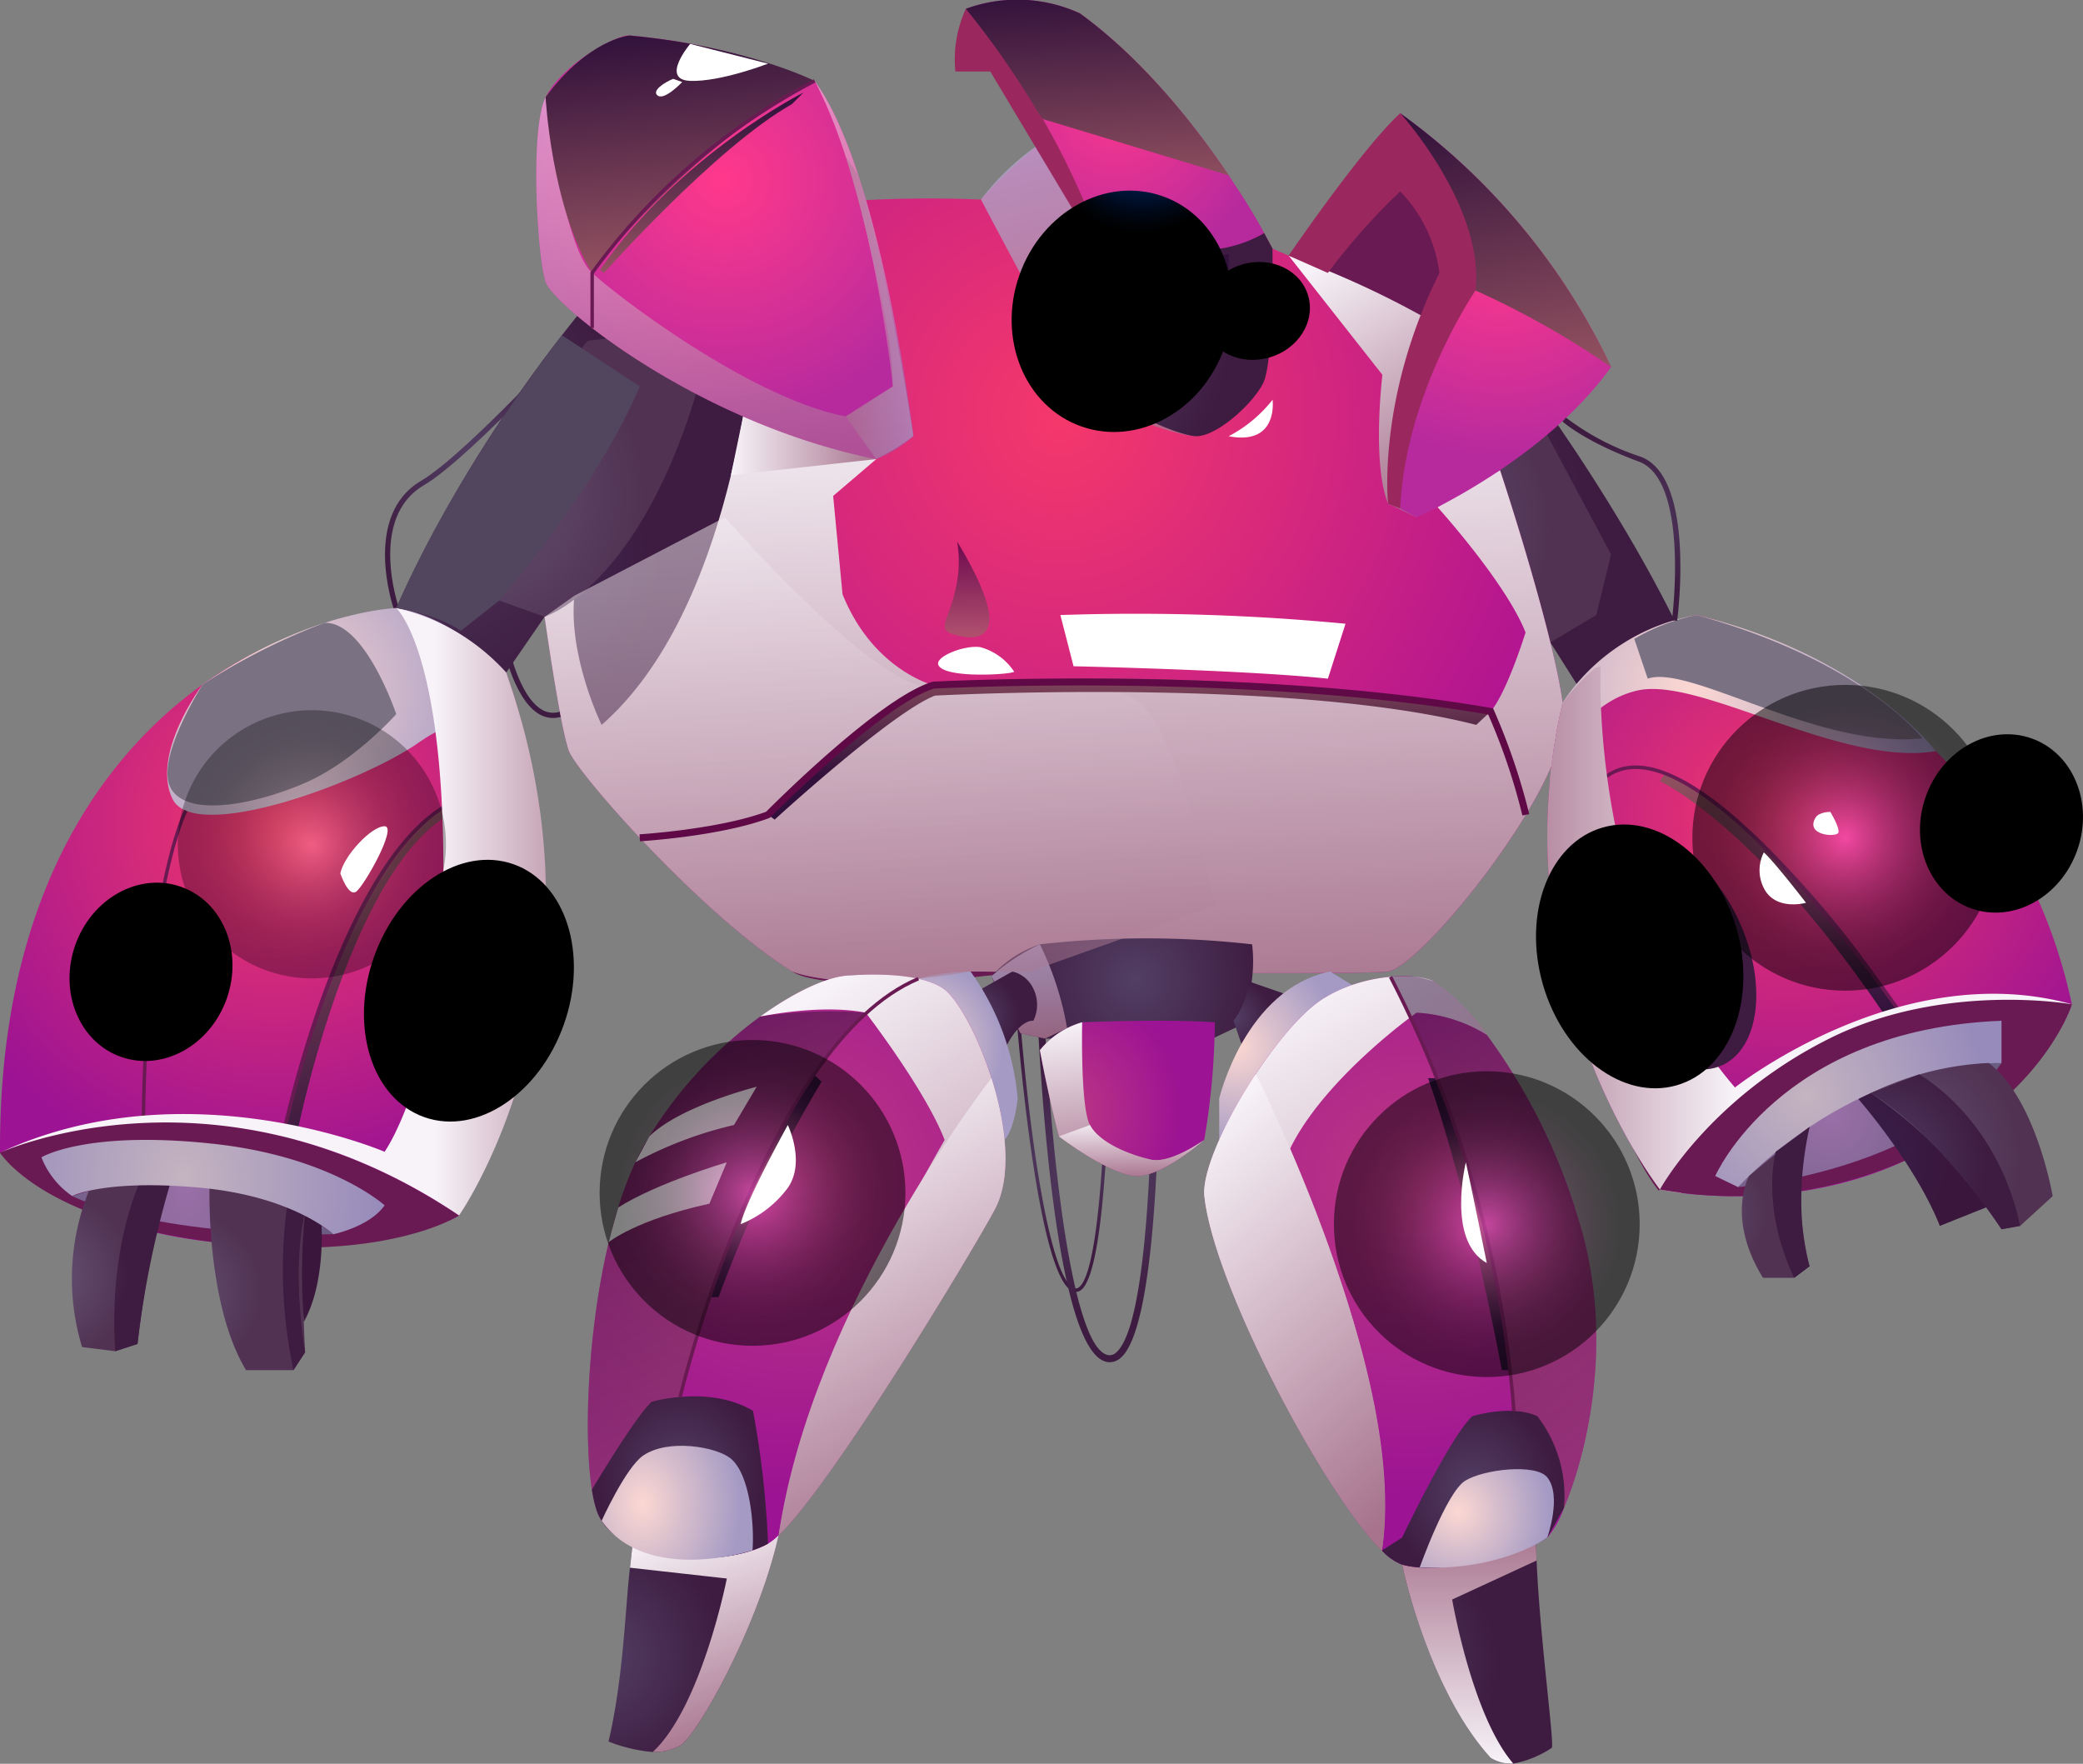 <svg xmlns="http://www.w3.org/2000/svg" xmlns:xlink="http://www.w3.org/1999/xlink" width="195.731" height="165.722" viewBox="0 0 195.731 165.722"><rect x="0" y="0" width="195.731" height="165.722" fill="#808080" stroke="none"/><defs><radialGradient id="radial-gradient" cx="0.5" cy="0.5" r="0.437" gradientTransform="translate(-0.19) scale(1.38 1)" gradientUnits="objectBoundingBox"><stop offset="0.022" stop-color="#523e63"></stop><stop offset="0.994" stop-color="#3e1b40"></stop></radialGradient><radialGradient id="radial-gradient-2" cx="0.5" cy="0.5" r="0.435" gradientTransform="translate(-0.198) scale(1.397 1)" xlink:href="#radial-gradient"></radialGradient><radialGradient id="radial-gradient-3" cx="0.5" cy="0.5" r="0.373" gradientTransform="translate(-0.998) scale(2.995 1)" xlink:href="#radial-gradient"></radialGradient><radialGradient id="radial-gradient-4" cx="0.5" cy="0.5" r="0.373" gradientTransform="translate(-1.007) scale(3.014 1)" xlink:href="#radial-gradient"></radialGradient><radialGradient id="radial-gradient-5" cx="0.072" cy="0.573" r="0.584" gradientTransform="translate(-0.16) scale(1.321 1)" xlink:href="#radial-gradient"></radialGradient><radialGradient id="radial-gradient-6" cx="0.072" cy="0.573" r="0.517" gradientTransform="translate(-0.287) scale(1.575 1)" xlink:href="#radial-gradient"></radialGradient><linearGradient id="linear-gradient" x1="0.5" y1="1" x2="0.5" gradientUnits="objectBoundingBox"><stop offset="0" stop-color="#f7f3f8"></stop><stop offset="1" stop-color="#a7738d"></stop></linearGradient><linearGradient id="linear-gradient-2" x1="0.673" y1="0.953" x2="0.453" y2="-0.041" gradientUnits="objectBoundingBox"><stop offset="0" stop-color="#a7738d"></stop><stop offset="1" stop-color="#f7f3f8"></stop></linearGradient><radialGradient id="radial-gradient-7" cx="0.531" cy="0.893" r="0.573" gradientTransform="translate(-0.033) scale(1.066 1)" gradientUnits="objectBoundingBox"><stop offset="0.011" stop-color="#fbff59"></stop><stop offset="1" stop-color="#ffa46a"></stop></radialGradient><radialGradient id="radial-gradient-8" cx="0.072" cy="0.573" r="0.566" xlink:href="#radial-gradient"></radialGradient><radialGradient id="radial-gradient-9" cx="0.072" cy="0.573" r="0.567" gradientTransform="translate(-0.188) scale(1.376 1)" gradientUnits="objectBoundingBox"><stop offset="0.022" stop-color="#645273"></stop><stop offset="0.994" stop-color="#513253"></stop></radialGradient><radialGradient id="radial-gradient-10" cx="0.506" cy="0.342" r="0.657" gradientTransform="translate(0.085) scale(0.831 1)" gradientUnits="objectBoundingBox"><stop offset="0.006" stop-color="#f5386b"></stop><stop offset="0.978" stop-color="#ae1393"></stop></radialGradient><linearGradient id="linear-gradient-3" x1="0.55" y1="1.055" x2="0.459" y2="-0.07" xlink:href="#linear-gradient-2"></linearGradient><radialGradient id="radial-gradient-11" cx="0.506" cy="0.342" r="0.579" gradientTransform="translate(-0.085) scale(1.17 1)" gradientUnits="objectBoundingBox"><stop offset="0.006" stop-color="#f5386b"></stop><stop offset="0.978" stop-color="#9c1393"></stop></radialGradient><radialGradient id="radial-gradient-12" cx="0.506" cy="0.342" r="0.589" gradientTransform="translate(-0.054) scale(1.108 1)" xlink:href="#radial-gradient-11"></radialGradient><linearGradient id="linear-gradient-4" x1="0.58" y1="1.052" x2="0.416" y2="-0.057" gradientUnits="objectBoundingBox"><stop offset="0" stop-color="#31113b"></stop><stop offset="1" stop-color="#925160"></stop></linearGradient><radialGradient id="radial-gradient-13" cx="0.188" cy="0.447" r="1.391" gradientTransform="translate(0.285) scale(0.431 1)" gradientUnits="objectBoundingBox"><stop offset="0.011" stop-color="#fbd7d2"></stop><stop offset="1" stop-color="#a49ac4"></stop></radialGradient><radialGradient id="radial-gradient-14" cx="0.072" cy="0.573" r="0.434" gradientTransform="translate(-0.561) scale(2.123 1)" gradientUnits="objectBoundingBox"><stop offset="0.022" stop-color="#402a53"></stop><stop offset="0.994" stop-color="#3e1b40"></stop></radialGradient><radialGradient id="radial-gradient-15" cx="0.072" cy="0.573" r="0.582" gradientTransform="translate(-0.164) scale(1.327 1)" xlink:href="#radial-gradient"></radialGradient><radialGradient id="radial-gradient-16" cx="0.072" cy="0.573" r="0.614" gradientTransform="translate(-0.118) scale(1.236 1)" xlink:href="#radial-gradient-9"></radialGradient><radialGradient id="radial-gradient-17" cx="0.188" cy="0.447" r="2.823" gradientTransform="translate(0.397) scale(0.206 1)" gradientUnits="objectBoundingBox"><stop offset="0.011" stop-color="#996fa7"></stop><stop offset="1" stop-color="#685c81"></stop></radialGradient><radialGradient id="radial-gradient-18" cx="0.633" cy="0.41" r="1.278" gradientTransform="translate(0.309) scale(0.382 1)" xlink:href="#radial-gradient"></radialGradient><linearGradient id="linear-gradient-5" x1="0.573" y1="1.016" x2="0.394" y2="0.029" gradientUnits="objectBoundingBox"><stop offset="0" stop-color="#a7738d"></stop><stop offset="1" stop-color="#b3a4ca"></stop></linearGradient><radialGradient id="radial-gradient-19" cx="0.072" cy="0.573" r="0.802" gradientTransform="translate(0.056) scale(0.887 1)" gradientUnits="objectBoundingBox"><stop offset="0.006" stop-color="#bd3883"></stop><stop offset="0.978" stop-color="#9c1393"></stop></radialGradient><linearGradient id="linear-gradient-6" x1="0.59" y1="1.043" x2="0.382" y2="-0.012" xlink:href="#linear-gradient-5"></linearGradient><linearGradient id="linear-gradient-7" y1="0.5" x2="1" y2="0.5" gradientUnits="objectBoundingBox"><stop offset="0" stop-color="#a7738d"></stop><stop offset="0.411" stop-color="#f7f3f8"></stop></linearGradient><radialGradient id="radial-gradient-20" cx="0.072" cy="0.573" r="0.564" gradientTransform="translate(-0.193) scale(1.385 1)" xlink:href="#radial-gradient"></radialGradient><radialGradient id="radial-gradient-21" cx="0.188" cy="0.447" r="0.518" gradientTransform="translate(-0.348) scale(1.697 1)" xlink:href="#radial-gradient-13"></radialGradient><radialGradient id="radial-gradient-22" cx="0.506" cy="0.342" r="0.553" gradientTransform="translate(-0.199) scale(1.397 1)" xlink:href="#radial-gradient-19"></radialGradient><radialGradient id="radial-gradient-23" cx="0.072" cy="0.573" r="0.635" gradientTransform="translate(-0.09) scale(1.181 1)" xlink:href="#radial-gradient"></radialGradient><radialGradient id="radial-gradient-24" cx="0.188" cy="0.447" r="0.615" gradientTransform="translate(-0.107) scale(1.213 1)" xlink:href="#radial-gradient-13"></radialGradient><radialGradient id="radial-gradient-25" cx="0.506" cy="0.342" r="0.544" gradientTransform="translate(-0.254) scale(1.509 1)" xlink:href="#radial-gradient-19"></radialGradient><linearGradient id="linear-gradient-8" x1="0.761" y1="1.015" x2="0.457" y2="-0.034" xlink:href="#linear-gradient-2"></linearGradient><radialGradient id="radial-gradient-26" cx="0.188" cy="0.447" r="1.064" gradientTransform="translate(0.21) scale(0.581 1)" gradientUnits="objectBoundingBox"><stop offset="0.011" stop-color="#c4b3c0"></stop><stop offset="1" stop-color="#978bbb"></stop></radialGradient><radialGradient id="radial-gradient-27" cx="0.188" cy="0.447" r="1.282" gradientTransform="translate(0.265) scale(0.471 1)" xlink:href="#radial-gradient-17"></radialGradient><radialGradient id="radial-gradient-28" cx="0.072" cy="0.573" r="0.728" gradientTransform="translate(0.002)" xlink:href="#radial-gradient"></radialGradient><radialGradient id="radial-gradient-29" cx="0.506" cy="0.342" r="0.524" gradientTransform="translate(-0.452) scale(1.903 1)" gradientUnits="objectBoundingBox"><stop offset="0.006" stop-color="#ff388b"></stop><stop offset="0.978" stop-color="#b62a9e"></stop></radialGradient><radialGradient id="radial-gradient-30" cx="0.506" cy="0.342" r="0.654" gradientTransform="translate(0.08) scale(0.84 1)" xlink:href="#radial-gradient-29"></radialGradient><radialGradient id="radial-gradient-31" cx="0.072" cy="0.573" r="0.484" gradientTransform="translate(-0.373) scale(1.745 1)" xlink:href="#radial-gradient-9"></radialGradient><radialGradient id="radial-gradient-32" cx="0.072" cy="0.573" r="0.609" gradientTransform="translate(-0.125) scale(1.249 1)" gradientUnits="objectBoundingBox"><stop offset="0.022" stop-color="#37204b"></stop><stop offset="0.994" stop-color="#3a163c"></stop></radialGradient><radialGradient id="radial-gradient-33" cx="0.072" cy="0.573" r="0.458" gradientTransform="translate(-0.462) scale(1.924 1)" xlink:href="#radial-gradient-9"></radialGradient><radialGradient id="radial-gradient-34" cx="0.072" cy="0.573" r="0.782" gradientTransform="translate(0.043) scale(0.914 1)" xlink:href="#radial-gradient-9"></radialGradient><radialGradient id="radial-gradient-35" cx="0.072" cy="0.573" r="0.424" gradientTransform="translate(-0.613) scale(2.227 1)" xlink:href="#radial-gradient-9"></radialGradient><radialGradient id="radial-gradient-36" cx="0.072" cy="0.573" r="0.326" gradientTransform="translate(-2.264) scale(5.528 1)" xlink:href="#radial-gradient-32"></radialGradient><radialGradient id="radial-gradient-37" cx="0.072" cy="0.573" r="0.316" gradientTransform="translate(-3.23) scale(7.461 1)" xlink:href="#radial-gradient"></radialGradient><radialGradient id="radial-gradient-38" cx="0.072" cy="0.573" r="0.373" gradientTransform="translate(-1.016) scale(3.032 1)" xlink:href="#radial-gradient"></radialGradient><radialGradient id="radial-gradient-39" cx="0.072" cy="0.573" r="0.704" gradientTransform="translate(-0.019) scale(1.037 1)" xlink:href="#radial-gradient"></radialGradient><radialGradient id="radial-gradient-40" cx="0.072" cy="0.573" r="0.345" gradientTransform="translate(-1.518) scale(4.036 1)" xlink:href="#radial-gradient"></radialGradient><radialGradient id="radial-gradient-41" cx="0.188" cy="0.447" r="2.128" gradientTransform="translate(0.363) scale(0.275 1)" xlink:href="#radial-gradient-26"></radialGradient><radialGradient id="radial-gradient-42" cx="0.188" cy="0.447" r="1.068" gradientTransform="translate(0.211) scale(0.579 1)" xlink:href="#radial-gradient-13"></radialGradient><linearGradient id="linear-gradient-9" x1="0.631" y1="0.958" x2="0.374" y2="0.047" xlink:href="#linear-gradient-4"></linearGradient><linearGradient id="linear-gradient-10" x1="0" y1="0.5" x2="1" y2="0.5" xlink:href="#linear-gradient"></linearGradient><radialGradient id="radial-gradient-43" cx="0.506" cy="0.342" r="0.586" gradientTransform="translate(-0.062) scale(1.123 1)" xlink:href="#radial-gradient-29"></radialGradient><linearGradient id="linear-gradient-11" x1="0.55" y1="1.016" x2="0.443" y2="-0.037" xlink:href="#linear-gradient-2"></linearGradient><linearGradient id="linear-gradient-12" x1="0.557" y1="1.05" x2="0.402" y2="-0.012" xlink:href="#linear-gradient-2"></linearGradient><linearGradient id="linear-gradient-13" x1="0.588" y1="0.931" x2="0.465" y2="-0.025" gradientUnits="objectBoundingBox"><stop offset="0" stop-color="#925160"></stop><stop offset="1" stop-color="#31113b"></stop></linearGradient><linearGradient id="linear-gradient-14" x1="0.596" y1="1.049" x2="0.404" y2="-0.049" xlink:href="#linear-gradient-13"></linearGradient><linearGradient id="linear-gradient-15" x1="0.502" y1="0.686" x2="0.479" y2="-0.141" xlink:href="#linear-gradient-4"></linearGradient><radialGradient id="radial-gradient-44" cx="0.531" cy="0.893" r="0.609" gradientTransform="translate(0)" gradientUnits="objectBoundingBox"><stop offset="0.006" stop-color="#ff9a65"></stop><stop offset="0.557" stop-color="#ff3885"></stop><stop offset="0.978" stop-color="#b62a9e"></stop></radialGradient><radialGradient id="radial-gradient-45" cx="0.531" cy="0.893" r="0.609" gradientTransform="translate(0)" xlink:href="#radial-gradient-7"></radialGradient><linearGradient id="linear-gradient-16" x1="0" y1="0.5" x2="1" y2="0.5" xlink:href="#linear-gradient-5"></linearGradient><linearGradient id="linear-gradient-18" y1="0.5" x2="1" y2="0.5" gradientUnits="objectBoundingBox"><stop offset="0.703" stop-color="#f7f3f8"></stop><stop offset="1" stop-color="#a7738d"></stop></linearGradient><linearGradient id="linear-gradient-19" x1="0.642" y1="0.964" x2="0.322" y2="0.004" xlink:href="#linear-gradient-2"></linearGradient><linearGradient id="linear-gradient-20" x1="0.723" y1="0.993" x2="0.433" y2="0.017" xlink:href="#linear-gradient-2"></linearGradient><linearGradient id="linear-gradient-21" x1="0.627" y1="0.95" x2="0.389" y2="0.029" xlink:href="#linear-gradient-13"></linearGradient><linearGradient id="linear-gradient-22" x1="0.761" y1="1.005" x2="0.374" y2="-0.02" xlink:href="#linear-gradient-13"></linearGradient><radialGradient id="radial-gradient-46" cx="0.5" cy="0.5" r="0.522" gradientTransform="translate(0.04) scale(0.919 1)" xlink:href="#radial-gradient"></radialGradient><radialGradient id="radial-gradient-47" cx="0.188" cy="0.447" r="0.858" gradientTransform="translate(0.124) scale(0.753 1)" xlink:href="#radial-gradient-13"></radialGradient><radialGradient id="radial-gradient-48" cx="0.5" cy="0.5" r="0.542" gradientTransform="translate(0.069) scale(0.861 1)" xlink:href="#radial-gradient"></radialGradient><radialGradient id="radial-gradient-49" cx="0.188" cy="0.447" r="0.875" gradientTransform="translate(0.133) scale(0.735 1)" xlink:href="#radial-gradient-13"></radialGradient><linearGradient id="linear-gradient-23" x1="0.68" y1="1.017" x2="0.289" y2="0" xlink:href="#linear-gradient-2"></linearGradient><radialGradient id="radial-gradient-50" cx="0.5" cy="0.5" r="0.396" gradientTransform="translate(-0.493) scale(1.986 1)" xlink:href="#linear-gradient-13"></radialGradient><linearGradient id="linear-gradient-24" x1="0.613" y1="0.956" x2="0.344" y2="0.043" xlink:href="#linear-gradient-2"></linearGradient><radialGradient id="radial-gradient-51" cx="0.5" cy="0.5" r="0.367" gradientTransform="translate(-1.28) scale(3.56 1)" xlink:href="#linear-gradient-13"></radialGradient><linearGradient id="linear-gradient-25" x1="0.554" y1="0.912" x2="0.448" y2="0.091" xlink:href="#linear-gradient-13"></linearGradient><linearGradient id="linear-gradient-26" x1="0.556" y1="1.097" x2="0.443" y2="-0.063" xlink:href="#linear-gradient-13"></linearGradient><radialGradient id="radial-gradient-52" cx="0.5" cy="0.5" r="0.4" gradientTransform="matrix(1.257, -0.406, 0.634, 1.038, -0.612, 1.151)" xlink:href="#radial-gradient"></radialGradient><radialGradient id="radial-gradient-53" cx="0.241" cy="0.523" r="0.378" gradientTransform="matrix(1.644, 0, 0, 1.135, -2.627, 0.063)" gradientUnits="objectBoundingBox"><stop offset="0.022" stop-color="#5246c9"></stop><stop offset="0.994" stop-color="#4f2f75"></stop></radialGradient><radialGradient id="radial-gradient-54" cx="0.5" cy="0.5" r="0.622" gradientTransform="matrix(0, -1, -0.691, 0, 3.252, 2.472)" xlink:href="#radial-gradient"></radialGradient><radialGradient id="radial-gradient-55" cx="0.738" cy="0.555" r="0.383" gradientTransform="matrix(-1.539, -0.199, -0.354, 1.113, 26.04, 2.355)" xlink:href="#radial-gradient-53"></radialGradient><linearGradient id="linear-gradient-27" x1="0.573" y1="1.005" x2="0.432" y2="-0.027" xlink:href="#linear-gradient-2"></linearGradient><linearGradient id="linear-gradient-28" x1="0.538" y1="1.007" x2="0.481" y2="-0.111" xlink:href="#linear-gradient-2"></linearGradient><linearGradient id="linear-gradient-29" y1="0.5" x2="1" y2="0.5" gradientUnits="objectBoundingBox"><stop offset="0" stop-color="#4a3345"></stop><stop offset="1" stop-color="#31113b"></stop></linearGradient><radialGradient id="radial-gradient-56" cx="0.5" cy="0.5" r="0.5" gradientTransform="matrix(0.227, 0.974, -0.974, 0.227, 0.873, -0.1)" gradientUnits="objectBoundingBox"><stop offset="0" stop-color="#ffbfb3"></stop><stop offset="0.017" stop-color="#f6b8ac"></stop><stop offset="0.133" stop-color="#bd8d84"></stop><stop offset="0.252" stop-color="#8a6761"></stop><stop offset="0.373" stop-color="#604843"></stop><stop offset="0.494" stop-color="#3d2d2b"></stop><stop offset="0.616" stop-color="#221918"></stop><stop offset="0.74" stop-color="#0f0b0a"></stop><stop offset="0.867" stop-color="#030202"></stop><stop offset="1"></stop></radialGradient><radialGradient id="radial-gradient-57" cx="0.5" cy="0.5" r="0.5" gradientTransform="translate(0)" gradientUnits="objectBoundingBox"><stop offset="0" stop-color="#ff60d3"></stop><stop offset="0.017" stop-color="#f65ccb"></stop><stop offset="0.133" stop-color="#bd479c"></stop><stop offset="0.252" stop-color="#8a3472"></stop><stop offset="0.373" stop-color="#60244f"></stop><stop offset="0.494" stop-color="#3d1732"></stop><stop offset="0.616" stop-color="#220c1c"></stop><stop offset="0.74" stop-color="#0f050c"></stop><stop offset="0.867" stop-color="#030103"></stop><stop offset="1"></stop></radialGradient><radialGradient id="radial-gradient-58" cx="0.5" cy="0.5" r="0.5" xlink:href="#radial-gradient-57"></radialGradient><radialGradient id="radial-gradient-59" cx="0.5" cy="0.5" r="0.5" gradientTransform="matrix(1, 0, 0, 1, 0, 0)" xlink:href="#radial-gradient-57"></radialGradient><linearGradient id="linear-gradient-30" x1="0.5" y1="1" x2="0.5" gradientUnits="objectBoundingBox"><stop offset="0" stop-color="#a4596a"></stop><stop offset="1" stop-color="#4f0045"></stop></linearGradient><radialGradient id="radial-gradient-60" cx="0.5" cy="0.5" r="0.508" gradientTransform="matrix(-0.349, -0.962, 0.919, -0.206, 8.437, 3.441)" gradientUnits="objectBoundingBox"><stop offset="0" stop-color="#005bff"></stop><stop offset="0.19" stop-color="#0044be"></stop><stop offset="0.409" stop-color="#002c7b"></stop><stop offset="0.608" stop-color="#001946"></stop><stop offset="0.779" stop-color="#000b20"></stop><stop offset="0.915" stop-color="#000308"></stop><stop offset="1"></stop></radialGradient><radialGradient id="radial-gradient-61" cx="0.5" cy="0.5" r="0.665" gradientTransform="translate(2.119 -1.452) scale(0.752 0.752)" xlink:href="#radial-gradient-60"></radialGradient><radialGradient id="radial-gradient-62" cx="0.5" cy="0.5" r="0.561" gradientTransform="matrix(0.891, 0, 0, 0.891, 0.858, -0.13)" xlink:href="#radial-gradient-60"></radialGradient><radialGradient id="radial-gradient-63" cx="0.5" cy="0.5" r="0.561" gradientTransform="matrix(0.891, 0, 0, 0.891, 1.531, -0.829)" gradientUnits="objectBoundingBox"><stop offset="0" stop-color="#ff333d"></stop><stop offset="0.19" stop-color="#be262d"></stop><stop offset="0.409" stop-color="#7b181d"></stop><stop offset="0.608" stop-color="#460e10"></stop><stop offset="0.779" stop-color="#200607"></stop><stop offset="0.915" stop-color="#080102"></stop><stop offset="1"></stop></radialGradient><radialGradient id="radial-gradient-64" cx="0.5" cy="0.5" r="0.506" gradientTransform="matrix(0.363, -0.943, 0.92, 0.295, 5.712, 3.819)" xlink:href="#radial-gradient-63"></radialGradient><radialGradient id="radial-gradient-65" cx="0.5" cy="0.5" r="0.561" gradientTransform="matrix(0.891, 0, 0, 0.891, 1.429, -0.376)" xlink:href="#radial-gradient-60"></radialGradient><radialGradient id="radial-gradient-66" cx="0.5" cy="0.5" r="0.409" gradientTransform="translate(-0.362) scale(1.724 1)" xlink:href="#radial-gradient"></radialGradient></defs><g id="Group_3732" data-name="Group 3732" transform="translate(7.848 25.661)"><g id="Group_3716" data-name="Group 3716" transform="translate(28.33 3.425)"><path id="Path_10654" data-name="Path 10654" d="M48.119,46.8c-.031-.087-3.013-8.758,2.567-12.036C55.218,32.1,67.2,18.807,67.317,18.673l.366.329c-.494.55-12.15,13.487-16.747,16.186-5.231,3.073-2.382,11.365-2.353,11.449Z" transform="translate(-47.296 -18.673)" fill="url(#radial-gradient)"></path></g><g id="Group_3717" data-name="Group 3717" transform="translate(39.367 22.911)"><path id="Path_10655" data-name="Path 10655" d="M68.865,67.264a2.563,2.563,0,0,1-1.338-.386c-2.387-1.441-3.367-6.452-3.407-6.664l.483-.093c.01.05.979,5.008,3.179,6.335a2.04,2.04,0,0,0,1.737.214c2.421-.742,3.807-5.931,4.82-9.721a17.6,17.6,0,0,1,1.283-3.89,12.99,12.99,0,0,0,1.536-4.682l.488.059a13.252,13.252,0,0,1-1.614,4.895,18.231,18.231,0,0,0-1.218,3.745c-1.042,3.9-2.469,9.243-5.151,10.065A2.718,2.718,0,0,1,68.865,67.264Z" transform="translate(-64.12 -48.376)" fill="url(#radial-gradient-2)"></path></g><g id="Group_3718" data-name="Group 3718" transform="translate(87.611 69.198)"><path id="Path_10656" data-name="Path 10656" d="M143.294,145.457a.788.788,0,0,1-.287-.056c-3.419-1.334-5.275-25.422-5.353-26.448l.327-.024c.649,8.609,2.561,25.159,5.144,26.167a.43.43,0,0,0,.428-.055c2.136-1.464,2.653-17.712,2.628-26.1h.328c0,1,.04,24.443-2.771,26.371A.787.787,0,0,1,143.294,145.457Z" transform="translate(-137.655 -118.929)" fill="url(#radial-gradient-3)"></path></g><g id="Group_3719" data-name="Group 3719" transform="translate(89.539 67.487)"><path id="Path_10657" data-name="Path 10657" d="M147.486,151.165a1.508,1.508,0,0,1-.163-.009c-5.3-.588-6.6-31.31-6.728-34.811l.655-.024c.506,13.523,2.561,33.786,6.145,34.183a.912.912,0,0,0,.73-.282c3.925-3.589,3.341-33.58,3.334-33.882l.656-.014c.026,1.247.6,30.592-3.547,34.379A1.584,1.584,0,0,1,147.486,151.165Z" transform="translate(-140.595 -116.32)" fill="url(#radial-gradient-4)"></path></g><path id="Path_10658" data-name="Path 10658" d="M95.3,193.819c-2.027,8.962-7.846,19.067-9.264,19.776a5.16,5.16,0,0,1-2.572.6,14.6,14.6,0,0,1-4.153-.984c1.4-5.931,1.581-12.664,2.014-16.331.276-2.342.394-3.792.394-3.792Z" transform="translate(-29.978 -75.238)" fill-rule="evenodd" fill="url(#radial-gradient-5)"></path><path id="Path_10659" data-name="Path 10659" d="M207.03,213.809a9.846,9.846,0,0,1-3.608,1.476,3.65,3.65,0,0,1-2.132-.545c-5.9-6.456-8.325-18.153-8.325-18.153l12.59-3.5c-.013.945.007,2,.052,3.116C205.915,203.5,207.312,213.527,207.03,213.809Z" transform="translate(-69.067 -75.238)" fill-rule="evenodd" fill="url(#radial-gradient-6)"></path><path id="Path_10660" data-name="Path 10660" d="M197.674,199.868s1.863,10.936,5.747,15.417a3.65,3.65,0,0,1-2.132-.545c-5.9-6.456-8.325-18.153-8.325-18.153l12.59-3.5c-.013.945.007,2,.052,3.116Z" transform="translate(-69.067 -75.238)" fill-rule="evenodd" fill="url(#linear-gradient)" style="mix-blend-mode: multiply;isolation: isolate"></path><path id="Path_10661" data-name="Path 10661" d="M96.358,193.819c-2.027,8.962-7.846,19.067-9.264,19.776a5.16,5.16,0,0,1-2.572.6c4.592-4.264,6.961-16.3,6.961-16.3l-9.1-1.017c.276-2.342.394-3.792.394-3.792Z" transform="translate(-31.034 -75.238)" fill-rule="evenodd" fill="url(#linear-gradient-2)" style="mix-blend-mode: multiply;isolation: isolate"></path><path id="Path_10662" data-name="Path 10662" d="M275.529,89.727s5.208-1.168,2.885,3.585Z" transform="translate(-97.465 -39.643)" fill-rule="evenodd" fill="url(#radial-gradient-7)"></path><path id="Path_10663" data-name="Path 10663" d="M182.338,8.623l10.7,6.772,2.88-6.772L190.681-.55l-5.074,1.4Z" transform="translate(-65.413 -8.637)" fill="#6a1a53" fill-rule="evenodd"></path><path id="Path_10664" data-name="Path 10664" d="M196.936,20.544l2.38-2.288s11.518,14.1,19.167,29.491L214.7,49.476l-5.35,4.349-2.538-4.017S197.264,43.84,194.8,30.036l-2.1-5.372Z" transform="translate(-68.978 -15.105)" fill-rule="evenodd" fill="url(#radial-gradient-8)"></path><path id="Path_10665" data-name="Path 10665" d="M207.619,53.167l4.314-2.574,1.393-5.7L206.4,31.97l-6.677-3.946-4.669,3.946S195.842,46.887,207.619,53.167Z" transform="translate(-69.787 -18.465)" fill-rule="evenodd" fill="url(#radial-gradient-9)"></path><path id="Path_10666" data-name="Path 10666" d="M165.939,48.544c-.02,6.685-13.449,23.349-16.565,23.71-2.355.276-23.5.138-33.721.046-3.313-.026-5.478-.046-5.478-.046-11.973,2.1-16.749,0-16.749,0C85.04,67.045,73.27,53.687,72.45,51.555c-.754-1.968-2.067-11.041-2.27-12.445-.007-.039-.013-.079-.02-.1l-.007-.079c3.608-14.761,14.761-35.8,14.761-35.8l3.116-2.086A118.376,118.376,0,0,1,111.158-.274a47.628,47.628,0,0,1,5.537-5.248c3.484-2.408,14.8.984,16.6,2.06s5.248,7.794,5.248,7.794,14.433,6.219,16.237,7.741c.774.649,2.933,6.324,5.143,13.075l.007.013C162.894,34.176,165.952,45.106,165.939,48.544Z" transform="translate(-26.828 -6.636)" fill-rule="evenodd" fill="url(#radial-gradient-10)"></path><path id="Path_10667" data-name="Path 10667" d="M147.238,75.661l1.611,3.817s12.979.369,18.286.943L169,76.686S156.085,74.642,147.238,75.661Z" transform="translate(-53.34 -34.751)" fill="#fff" fill-rule="evenodd"></path><path id="Path_10668" data-name="Path 10668" d="M105.624,110.09a38.71,38.71,0,0,0,13.36-1.238c7-1.968,31.773-11.371,42.589,1.238,0,0-28.829-.6-38.114.449S107.455,111.318,105.624,110.09Z" transform="translate(-39.028 -44.47)" fill="#6a1a53" fill-rule="evenodd"></path><path id="Path_10669" data-name="Path 10669" d="M165.939,62.421c-.02,6.685-13.449,23.349-16.565,23.71s-39.2,0-39.2,0c-11.973,2.1-16.749,0-16.749,0C85.04,80.922,73.27,67.565,72.45,65.432c-.754-1.968-2.067-11.041-2.27-12.445l-.02-.1-.007-.079,1.424-2.132,17.228-16.69,12.511,4.009-4.048,3.457.879,9.224c2.841,7.105,8.529,8.562,8.529,8.562A254.066,254.066,0,0,1,159.05,61.7c1.529-1.771,3.28-7.42,3.28-7.42-1.857-4.7-8.273-11.776-8.273-11.776l5.872-3.477.007.013C162.894,48.053,165.952,58.983,165.939,62.421Z" transform="translate(-26.828 -20.514)" fill-rule="evenodd" fill="url(#linear-gradient-3)" style="mix-blend-mode: multiply;isolation: isolate"></path><path id="Path_10670" data-name="Path 10670" d="M17.79,64.811C11.664,67.5-8.011,78.479-7.847,112.594c0,0,5.741,7.217,21.322,8.529S35.289,118.5,35.289,118.5a57,57,0,0,0,8.037-25.422A66.127,66.127,0,0,0,39.718,67.49a29.011,29.011,0,0,0-10.333-6.069A39.941,39.941,0,0,0,17.79,64.811Z" transform="translate(0 -29.951)" fill-rule="evenodd" fill="url(#radial-gradient-11)"></path><path id="Path_10671" data-name="Path 10671" d="M263.06,99s-2.46,8.358-15.417,14.558c-8.6,4.113-17.491,3.641-21.328,3.162-1.247-.157-1.962-.315-1.962-.315s-15.253-19.485-9.145-45.76a23.27,23.27,0,0,1,3.044-3.241,19.846,19.846,0,0,1,9.546-4.979S256.5,68.49,263.06,99Z" transform="translate(-76.221 -30.295)" fill-rule="evenodd" fill="url(#radial-gradient-12)"></path><path id="Path_10672" data-name="Path 10672" d="M230.372,85.1l-.468.741s9,4.054,21.218,22.109l1.354-.367S242.516,91.153,230.372,85.1Z" transform="translate(-81.773 -38.097)" fill-rule="evenodd" fill="url(#linear-gradient-4)" style="mix-blend-mode: screen;isolation: isolate"></path><g id="Group_3722" data-name="Group 3722" transform="translate(139.484 42.449)"><g id="Group_3720" data-name="Group 3720" transform="translate(0 3.81)"><path id="Path_10673" data-name="Path 10673" d="M225.242,123.91c-4.432-5.623-10.064-23.555-8.125-33.389.579-2.935,1.784-4.938,3.581-5.953,8.647-4.884,26.62,21.411,27.381,22.533l-.272.184c-.184-.272-18.558-27.165-26.948-22.431-1.71.965-2.86,2.894-3.42,5.731-1.923,9.754,3.664,27.543,8.061,33.122Z" transform="translate(-216.724 -83.964)" fill="#6a1a53"></path></g><g id="Group_3721" data-name="Group 3721" transform="translate(1.217)"><path id="Path_10674" data-name="Path 10674" d="M219.571,84.233a25.085,25.085,0,0,1-.992-6.076h.328a24.773,24.773,0,0,0,.979,5.988Z" transform="translate(-218.579 -78.156)" fill="#6a1a53"></path></g></g><path id="Path_10675" data-name="Path 10675" d="M214.129,78.044s2.313-7.167,8.217-8.524,19.026,7.171,28.046,5.7c0,0-6.561-8.939-22.47-12.79a18.975,18.975,0,0,0-12.591,8.215S214.285,75.962,214.129,78.044Z" transform="translate(-76.347 -30.297)" fill-rule="evenodd" fill="url(#radial-gradient-13)"></path><path id="Path_10676" data-name="Path 10676" d="M-7.846,137.911s20.014-9.458,43.136,5.9c0,0-6.934,4.558-23.121,2.5S-7.846,137.911-7.846,137.911Z" transform="translate(-0.001 -55.269)" fill="#6a1a53" fill-rule="evenodd"></path><path id="Path_10677" data-name="Path 10677" d="M76.94,59.445S73.788,53.028,74.38,47.3l11.5-23.548h5.243S89.405,48.556,76.94,59.445Z" transform="translate(-28.256 -16.996)" fill-rule="evenodd" fill="url(#radial-gradient-14)"></path><path id="Path_10678" data-name="Path 10678" d="M76.13,3.255C72.838,5.269,58.089,20.8,48.9,41.306l10.333,6.069,3.608-5.248S73.78,36.61,78.181,17.114c0,0,3.854-5.659,4.182-8.283S78.665,1.7,76.13,3.255Z" transform="translate(-19.519 -9.836)" fill-rule="evenodd" fill="url(#radial-gradient-15)"></path><path id="Path_10679" data-name="Path 10679" d="M82.136,23.582l-3.69-1.839-7.582.92S64.012,30.577,60.4,37.7l2.132,9.368L66.8,48.594S76.805,45.478,82.136,23.582Z" transform="translate(-23.475 -16.304)" fill-rule="evenodd" fill="url(#radial-gradient-16)"></path><path id="Path_10680" data-name="Path 10680" d="M2.479,144.869s7.1,3.769,24.543,3.594C27.022,148.463,17.273,140.157,2.479,144.869Z" transform="translate(-3.552 -58.155)" fill-rule="evenodd" fill="url(#radial-gradient-17)"></path><path id="Path_10681" data-name="Path 10681" d="M134.154,112.307a10.6,10.6,0,0,1,4.553-3,88.806,88.806,0,0,1,19.94,0,13.3,13.3,0,0,1-1.422,7.763l-2.3,1.094H139.184l-2.3-.492A35.052,35.052,0,0,1,134.154,112.307Z" transform="translate(-48.84 -46.238)" fill-rule="evenodd" fill="url(#radial-gradient-18)"></path><path id="Path_10682" data-name="Path 10682" d="M138.707,109.588a28.88,28.88,0,0,1,2.555,7.873l-2.078.983-2.3-.492-2.734-5.365A18.206,18.206,0,0,1,138.707,109.588Z" transform="translate(-48.84 -46.518)" fill-rule="evenodd" opacity="0.82" fill="url(#linear-gradient-5)" style="mix-blend-mode: multiply;isolation: isolate"></path><path id="Path_10683" data-name="Path 10683" d="M157.535,120.675a68.869,68.869,0,0,1-1,11.048l-.007.007c-.007,0-.007,0-.013.007-.289.256-3.674,3.162-6.029,3.372-2.46.223-7.6-3.713-7.6-3.713s-.846-3.116-1.791-8.1a7.9,7.9,0,0,1,3.976-2.624S152.614,120.347,157.535,120.675Z" transform="translate(-51.227 -50.281)" fill-rule="evenodd" fill="url(#radial-gradient-19)"></path><path id="Path_10684" data-name="Path 10684" d="M132.654.169s8.037,15.253,9.513,17.386,8.2,4.686,10.579,4.844S142.4,2.962,142.4,2.962l-4.205-8.041A23.555,23.555,0,0,0,132.654.169Z" transform="translate(-48.324 -7.079)" fill-rule="evenodd" opacity="0.82" fill="url(#linear-gradient-6)" style="mix-blend-mode: multiply;isolation: isolate"></path><path id="Path_10685" data-name="Path 10685" d="M263.06,101.521s-27.646,13.042-36.746,17.72c-1.247-.157-1.962-.315-1.962-.315s-15.253-19.485-9.145-45.76a23.27,23.27,0,0,1,3.044-3.241l.525-.164S217.62,93.279,231.4,109.339C231.4,109.339,246.925,97.022,263.06,101.521Z" transform="translate(-76.221 -32.82)" fill-rule="evenodd" fill="url(#linear-gradient-7)" style="mix-blend-mode: multiply;isolation: isolate"></path><path id="Path_10686" data-name="Path 10686" d="M132.808,115.086l2.851-1.612a2.923,2.923,0,0,1,1.968,1.612,3.408,3.408,0,0,1,0,3.019s-1.275-.214-2.617,2.551Z" transform="translate(-48.377 -47.854)" fill-rule="evenodd" fill="url(#radial-gradient-20)"></path><path id="Path_10687" data-name="Path 10687" d="M123.691,114.154a20.492,20.492,0,0,1,4.9-.679,23.992,23.992,0,0,1,4.428,11.924s-.243,2.781-1.229,3.9C131.787,129.3,126.75,117.328,123.691,114.154Z" transform="translate(-45.242 -47.855)" fill-rule="evenodd" fill="url(#radial-gradient-21)"></path><path id="Path_10688" data-name="Path 10688" d="M114.6,135.962c-1.837,3.471-15.063,25.534-20.253,30.566l-.066.059a5.226,5.226,0,0,1-1,.8c-4.1,2.3-14.269,1.968-16.073-3.044a7.364,7.364,0,0,1-.23-.794c-.092-.361-.171-.768-.243-1.214-1.115-7.046.066-24.136,5.065-32.672a39.9,39.9,0,0,1,10.746-11.8c3.392-2.46,6.547-3.845,8.443-3.864,0,0,6.2-.564,8.772,1.233,1.312.918,3.241,4.389,4.514,8.417l.007.007C115.629,127.938,116.246,132.846,114.6,135.962Z" transform="translate(-28.957 -48.006)" fill-rule="evenodd" fill="url(#radial-gradient-22)"></path><path id="Path_10689" data-name="Path 10689" d="M168.821,118.593l.747,2.176s2.708-3.917,4.228-4.651l-3.53-1.223A7.468,7.468,0,0,1,168.821,118.593Z" transform="translate(-60.764 -48.343)" fill-rule="evenodd" fill="url(#radial-gradient-23)"></path><path id="Path_10690" data-name="Path 10690" d="M166.778,129.3v-3.9s2.431-10.274,10.416-11.925l2.624,1.612S173.337,117.765,166.778,129.3Z" transform="translate(-60.061 -47.854)" fill-rule="evenodd" fill="url(#radial-gradient-24)"></path><path id="Path_10691" data-name="Path 10691" d="M198.432,164.113a8.727,8.727,0,0,1-1.568,2.795c-1.312.984-9.29,3.733-13.646,2.532a4.977,4.977,0,0,1-1.889-1.325c-5.432-5.36-15.818-24.976-16.684-33.295-.236-2.27,1.948-7.066,4.71-11.3,2.106-3.208,4.546-6.088,6.521-7.3a14.573,14.573,0,0,1,6.259-2.008,8.453,8.453,0,0,1,4.048.426,20.1,20.1,0,0,1,4.993,5.025l.007.007a56.148,56.148,0,0,1,8.562,17.182C203.326,148.177,200.544,159.107,198.432,164.113Z" transform="translate(-59.321 -48.091)" fill-rule="evenodd" fill="url(#radial-gradient-25)"></path><path id="Path_10692" data-name="Path 10692" d="M229.9,135.352s4.611-8.524,15.909-14.177c10.743-5.375,22.8-3.226,22.8-3.226s-2.788,9.11-15.417,14.56A39.922,39.922,0,0,1,229.9,135.352Z" transform="translate(-81.773 -49.247)" fill="#6a1a53" fill-rule="evenodd"></path><path id="Path_10693" data-name="Path 10693" d="M176.716,10.944l8.815,11.205s-1.01,8.325.535,12.111l2.682,1.271.375-18.982A85.242,85.242,0,0,0,176.716,10.944Z" transform="translate(-63.479 -12.59)" fill-rule="evenodd" fill="url(#linear-gradient-8)" style="mix-blend-mode: multiply;isolation: isolate"></path><path id="Path_10694" data-name="Path 10694" d="M239.959,136.158l-2.138-1.038s6.014-13.786,26.9-14.588v3.973S248.986,129.331,239.959,136.158Z" transform="translate(-84.496 -50.282)" fill-rule="evenodd" fill="url(#radial-gradient-26)"></path><path id="Path_10695" data-name="Path 10695" d="M241.08,138.239s17.653-1.374,24.76-11.653C265.84,126.586,252.84,126.055,241.08,138.239Z" transform="translate(-85.617 -52.363)" fill-rule="evenodd" fill="url(#radial-gradient-27)"></path><path id="Path_10696" data-name="Path 10696" d="M147.145,6.546a5.5,5.5,0,0,0-3.116,3.116l1.558,1.968s.164,6.039,1.558,9.006,7.627,5.6,9.513,5.76,5.33-2.876,6.4-4.926.9-12.7.9-12.7L163.17,7.3s-1.51,1.129-5.856,1.457S147.145,6.546,147.145,6.546Z" transform="translate(-52.237 -11.077)" fill-rule="evenodd" fill="url(#radial-gradient-28)"></path><path id="Path_10697" data-name="Path 10697" d="M212.447,14.4c-6.4,8.949-18.271,14.125-18.271,14.125l-1.542-.814c-1.279-9.119,7.072-20.5,7.072-20.5-.971-7.407-6.882-16.375-7.066-16.651A62.019,62.019,0,0,1,212.447,14.4Z" transform="translate(-68.908 -5.58)" fill-rule="evenodd" fill="url(#radial-gradient-29)"></path><path id="Path_10698" data-name="Path 10698" d="M158.511-3.774c-6.79,4.113-16.028-.761-16.028-.761a69.27,69.27,0,0,0-5.078-10.339,80.949,80.949,0,0,0-6.921-9.959,14.1,14.1,0,0,1,10.72.426c6.055,4.4,10.956,10.72,13.974,15.207l.007.013C157.317-6.017,158.511-3.774,158.511-3.774Z" transform="translate(-47.578)" fill-rule="evenodd" fill="url(#radial-gradient-30)"></path><path id="Path_10699" data-name="Path 10699" d="M129.944-24.4a11.429,11.429,0,0,0-.984,5.894h3.28l8.867,14.82.836-.414A72.853,72.853,0,0,0,129.944-24.4Z" transform="translate(-47.036 -0.435)" fill="#9a285e" fill-rule="evenodd"></path><path id="Path_10700" data-name="Path 10700" d="M4.539,142.99A22.075,22.075,0,0,0,3.4,158.809l3.115.39,2.093-.682s1.136-10.554,3.282-15.766A40.965,40.965,0,0,0,4.539,142.99Z" transform="translate(-3.534 -57.901)" fill-rule="evenodd" fill="url(#radial-gradient-31)"></path><path id="Path_10701" data-name="Path 10701" d="M258.321,130.128s5.358,6.116,7.654,11.92l4.35-1.737s-.262-9.576-2.286-13.26A31.655,31.655,0,0,0,258.321,130.128Z" transform="translate(-91.546 -52.524)" fill-rule="evenodd" fill="url(#radial-gradient-32)"></path><path id="Path_10702" data-name="Path 10702" d="M22.156,144.2s-.362,11.022,3.434,17.3h4.453l1.095-1.679a121.73,121.73,0,0,1,0-13.2A21.361,21.361,0,0,0,22.156,144.2Z" transform="translate(-10.316 -58.422)" fill-rule="evenodd" fill="url(#radial-gradient-33)"></path><path id="Path_10703" data-name="Path 10703" d="M260.113,129.424A42.989,42.989,0,0,1,272.387,142.2l1.75-.311,3.061-2.8s-1.544-9.117-6.013-12.508A28.079,28.079,0,0,0,260.113,129.424Z" transform="translate(-92.163 -52.363)" fill-rule="evenodd" fill="url(#radial-gradient-34)"></path><path id="Path_10704" data-name="Path 10704" d="M242.306,140.35s-2.191,3.88,1.308,9.566h2.935l1.447-1.09s-1.991-7.315,0-13.088C248,135.738,244.5,138.464,242.306,140.35Z" transform="translate(-85.805 -55.512)" fill-rule="evenodd" fill="url(#radial-gradient-35)"></path><path id="Path_10705" data-name="Path 10705" d="M37.229,149.066s.407,5.451-1.646,9.151a57.713,57.713,0,0,1,.112-10.329Z" transform="translate(-14.872 -59.691)" fill-rule="evenodd" fill="url(#radial-gradient-36)"></path><path id="Path_10706" data-name="Path 10706" d="M33.088,146.729a45.337,45.337,0,0,0,.571,15.64l1.095-1.679s-1.344-7.468,0-13.2Z" transform="translate(-13.931 -59.292)" fill-rule="evenodd" fill="url(#radial-gradient-37)"></path><path id="Path_10707" data-name="Path 10707" d="M13.985,142.717l-2.746-.131s-3.31,6.163-2.629,16.579l2.093-.682A89.529,89.529,0,0,1,13.985,142.717Z" transform="translate(-5.628 -57.867)" fill-rule="evenodd" fill="url(#radial-gradient-38)"></path><path id="Path_10708" data-name="Path 10708" d="M260.113,129.984l4.524-1.775s7.312,3.951,9.5,14.237l-1.75.311S266.507,133.766,260.113,129.984Z" transform="translate(-92.163 -52.922)" fill-rule="evenodd" fill="url(#radial-gradient-39)"></path><path id="Path_10709" data-name="Path 10709" d="M249.491,135.738l-3.183,2.334s-1.451,5.126,1.737,11.844l1.447-1.09S247.735,143.646,249.491,135.738Z" transform="translate(-87.301 -55.512)" fill-rule="evenodd" fill="url(#radial-gradient-40)"></path><path id="Path_10710" data-name="Path 10710" d="M-1.915,139.23a7.85,7.85,0,0,0,2.883,3.634s3.068-1.578,11.921-.789,12.622,4.383,12.622,4.383,3.419-.7,4.821-2.717c0,0-5.025-4.587-16.124-5.785C2.248,136.665-1.915,139.23-1.915,139.23Z" transform="translate(-2.04 -56.15)" fill-rule="evenodd" fill="url(#radial-gradient-41)"></path><path id="Path_10711" data-name="Path 10711" d="M19.429,68.6s-4.9,6.489-2.843,10.753,17.912-1.569,23.27-5.377,9.792-.871,9.792-.871l-1.7-5.617s-4.7-5.193-10.333-6.069C37.615,61.421,29.29,61.674,19.429,68.6Z" transform="translate(-8.23 -29.951)" fill-rule="evenodd" fill="url(#radial-gradient-42)"></path><path id="Path_10712" data-name="Path 10712" d="M33.866,120.812s4.857-24.979,14.37-30.546l.984-1.463S39.462,91.915,32.658,120.5Z" transform="translate(-13.932 -39.369)" fill-rule="evenodd" fill="url(#linear-gradient-9)" style="mix-blend-mode: screen;isolation: isolate"></path><path id="Path_10713" data-name="Path 10713" d="M172.772,15.612s-.089-.271-.778,0-2.439,3.234-2.3,3.94,2.923.356,2.923.356S172.762,16.353,172.772,15.612Z" transform="translate(-61.061 -14.154)" fill="#fff" fill-rule="evenodd"></path><path id="Path_10714" data-name="Path 10714" d="M155.946,19.142c-.141.556-5.4-.136-6-.41s-.136-3.335,1.722-3.745S156.237,17.994,155.946,19.142Z" transform="translate(-54.185 -13.969)" fill="#fff" fill-rule="evenodd"></path><path id="Path_10715" data-name="Path 10715" d="M96.84,39.5,110.5,37.988,97.984,33.981Z" transform="translate(-36.006 -20.514)" fill-rule="evenodd" fill="url(#linear-gradient-10)" style="mix-blend-mode: multiply;isolation: isolate"></path><path id="Path_10716" data-name="Path 10716" d="M104.4,17.064a11.927,11.927,0,0,1-3.5,2.158C84.066,15.831,70.616,4.789,69.842,2.6s-1.522-14.322,0-17.386,6.666-5.9,7.886-5.793a58.592,58.592,0,0,1,17.386,4.264C101.346-7.9,104.4,17.064,104.4,17.064Z" transform="translate(-26.418 -1.747)" fill-rule="evenodd" fill="url(#radial-gradient-43)"></path><path id="Path_10717" data-name="Path 10717" d="M133.136,84.911l-17.484,6.233c-3.313-.026-5.478-.046-5.478-.046-11.973,2.1-16.749,0-16.749,0C85.04,85.888,73.27,72.531,72.45,70.4c-.754-1.968-2.067-11.041-2.27-12.445-.007-.039-.013-.079-.02-.1l-.007-.079,2.795-1.981,14.145-7.368S99.375,62.474,105.279,64.2s16.1-.859,20.193,1.22S133.136,84.911,133.136,84.911Z" transform="translate(-26.828 -25.48)" fill-rule="evenodd" opacity="0.5" fill="url(#linear-gradient-11)" style="mix-blend-mode: multiply;isolation: isolate"></path><path id="Path_10718" data-name="Path 10718" d="M104.4,19.3a11.927,11.927,0,0,1-3.5,2.158C84.066,18.068,70.616,7.026,69.842,4.835s-1.522-14.322,0-17.386c0,0,1.62,14.013,4.369,16.52s15.069,11.8,23.825,13.482l4.428-2.82s-1.886-18.43-7.351-28.71C101.346-5.662,104.4,19.3,104.4,19.3Z" transform="translate(-26.418 -3.984)" fill-rule="evenodd" opacity="0.5" fill="url(#linear-gradient-12)" style="mix-blend-mode: multiply;isolation: isolate"></path><path id="Path_10719" data-name="Path 10719" d="M74.673,1.734s8.876-11.706,20.9-18.048c0,0-6.558-3.28-17.386-4.264,0,0-3.851.324-7.886,5.793C70.3-14.786,70.831-4.492,74.673,1.734Z" transform="translate(-26.88 -1.748)" fill-rule="evenodd" fill="url(#linear-gradient-13)" style="mix-blend-mode: screen;isolation: isolate"></path><path id="Path_10720" data-name="Path 10720" d="M212.52,14.4A81.382,81.382,0,0,0,199.78,7.212C198.809-.2,192.9-9.163,192.714-9.439A62.018,62.018,0,0,1,212.52,14.4Z" transform="translate(-68.981 -5.58)" fill-rule="evenodd" fill="url(#linear-gradient-14)" style="mix-blend-mode: screen;isolation: isolate"></path><path id="Path_10721" data-name="Path 10721" d="M176.716,3.931s6.913-10.119,10.489-13.377c0,0,7.938,8.733,7.075,16.657,0,0-6.605,9.627-7.075,20.5l-1.14-.461s-1.08-9.9,4.825-21.684A13.445,13.445,0,0,0,187.205-2.1a59.028,59.028,0,0,0-6.8,7.661Z" transform="translate(-63.479 -5.577)" fill="#9a285e" fill-rule="evenodd"></path><g id="Group_3723" data-name="Group 3723" transform="translate(18.566 48.666)"><path id="Path_10722" data-name="Path 10722" d="M32.734,120.127l-.321-.068c.232-1.1,5.811-26.965,16.394-31.7a8.319,8.319,0,0,1,7.883.6l-.163.284a8.006,8.006,0,0,0-7.585-.584C38.51,93.326,32.79,119.859,32.734,120.127Z" transform="translate(-32.413 -87.633)" fill="#6a1a53"></path></g><g id="Group_3724" data-name="Group 3724" transform="translate(5.458 50.428)"><path id="Path_10723" data-name="Path 10723" d="M12.762,119.654l-.328,0c.263-22.182,3.977-29.264,4.014-29.332l.289.156C16.7,90.543,13.024,97.579,12.762,119.654Z" transform="translate(-12.434 -90.318)" fill="#6a1a53"></path></g><path id="Path_10724" data-name="Path 10724" d="M102.154,84.327l.625.451s11.031-10.106,15.066-11.65c0,0,33.214-1.769,50.856,2.751l1.355-1.263a213.56,213.56,0,0,0-52.373-2.467S110.191,75.133,102.154,84.327Z" transform="translate(-37.834 -33.43)" fill-rule="evenodd" fill="url(#linear-gradient-15)" style="mix-blend-mode: screen;isolation: isolate"></path><g id="Group_3725" data-name="Group 3725" transform="translate(52.249 38.091)"><path id="Path_10725" data-name="Path 10725" d="M83.794,86.807l-.039-.655c.074,0,7.39-.459,11.889-2.115.895-.9,10.746-10.732,15.615-12.209l.077-.014c.289-.016,29.225-1.55,52.447,2.471l.173.03.072.161a59.776,59.776,0,0,1,3.326,9.78l-.644.127A57.4,57.4,0,0,0,163.5,74.9c-22.721-3.9-50.854-2.5-52.085-2.435-4.854,1.51-15.248,11.977-15.353,12.083l-.119.077C91.355,86.338,84.1,86.788,83.794,86.807Z" transform="translate(-83.755 -71.514)" fill="#5f0946"></path></g><path id="Path_10726" data-name="Path 10726" d="M14.8,112.8a2.134,2.134,0,1,1-2.135-2.135A2.134,2.134,0,0,1,14.8,112.8Z" transform="translate(-6.32 -46.888)" fill-rule="evenodd" fill="url(#radial-gradient-44)"></path><circle id="Ellipse_794" data-name="Ellipse 794" cx="1.707" cy="1.707" r="1.707" transform="translate(4.635 64.204)" fill="url(#radial-gradient-45)"></circle><path id="Path_10727" data-name="Path 10727" d="M113.279,21.185l2.87,4.009a23.487,23.487,0,0,0,3.5-2.158s-2.5-16.121-5.173-24.5l-1.194-1.753s4.346,14.3,4.428,21.588Z" transform="translate(-41.66 -7.718)" fill-rule="evenodd" opacity="0.5" fill="url(#linear-gradient-16)" style="mix-blend-mode: multiply;isolation: isolate"></path><path id="Path_10728" data-name="Path 10728" d="M72.45,65.432S79.5,63.628,85.489,52.8s5.659-17.849,5.659-17.849l-2.342-.973S86.119,52.8,75.512,62.962a19.845,19.845,0,0,1-2.556-11.787l-2.8,1.628A121.3,121.3,0,0,0,72.45,65.432Z" transform="translate(-26.828 -20.514)" fill-rule="evenodd" opacity="0.82" fill="url(#linear-gradient-16)" style="mix-blend-mode: multiply;isolation: isolate"></path><path id="Path_10729" data-name="Path 10729" d="M29.385,61.421s4.264,3.772,4.428,23.454-5.521,27.636-5.521,27.636-18.675-8.033-36.138.082c0,0,20.5-9.349,43.136,5.9,0,0,14.925-21.322,4.428-51.009A19.746,19.746,0,0,0,29.385,61.421Z" transform="translate(-0.001 -29.951)" fill-rule="evenodd" fill="url(#linear-gradient-18)" style="mix-blend-mode: multiply;isolation: isolate"></path><path id="Path_10730" data-name="Path 10730" d="M123.091,135.962c-1.837,3.471-15.063,25.534-20.253,30.566l-.066.059a66.3,66.3,0,0,1,4.573-15.5c3.772-9.086,11.018-21.635,11.018-21.635-1.8-4.684-7.41-11.955-7.41-11.955-4.264-.853-9.92.367-9.92.367,3.392-2.46,6.547-3.845,8.443-3.864,0,0,6.2-.564,8.772,1.233C120.958,117.12,126.292,129.913,123.091,135.962Z" transform="translate(-37.449 -48.006)" fill-rule="evenodd" fill="url(#linear-gradient-19)" style="mix-blend-mode: multiply;isolation: isolate"></path><path id="Path_10731" data-name="Path 10731" d="M172.557,130.653s11.022,22.686,8.771,37.461c-5.432-5.36-15.818-24.976-16.684-33.295-.413-4,6.646-15.791,11.232-18.6,3.949-2.421,8.778-2.362,10.307-1.581a20.1,20.1,0,0,1,4.993,5.025,13.928,13.928,0,0,0-6.587-2.086S175.713,123.843,172.557,130.653Z" transform="translate(-59.321 -48.09)" fill-rule="evenodd" fill="url(#linear-gradient-20)" style="mix-blend-mode: multiply;isolation: isolate"></path><path id="Path_10732" data-name="Path 10732" d="M102.462,119.307c-11.973,10.956-17.445,36.109-17.445,36.109l-.269,2.3-7.774,7.643c-.092-.361-.171-.768-.243-1.214-1.115-7.046.066-24.136,5.065-32.672a39.9,39.9,0,0,1,10.746-11.8A45.007,45.007,0,0,1,102.462,119.307Z" transform="translate(-28.957 -49.819)" fill-rule="evenodd" opacity="0.5" fill="url(#linear-gradient-21)" style="mix-blend-mode: screen;isolation: isolate"></path><path id="Path_10733" data-name="Path 10733" d="M207.61,164.113l-4.7-9.106c-1.148-19.9-9.939-37.618-11.593-40.794a8.453,8.453,0,0,1,4.048.426,20.1,20.1,0,0,1,4.993,5.025l.007.007a56.147,56.147,0,0,1,8.562,17.182C212.5,148.177,209.723,159.107,207.61,164.113Z" transform="translate(-68.5 -48.091)" fill-rule="evenodd" opacity="0.5" fill="url(#linear-gradient-22)" style="mix-blend-mode: screen;isolation: isolate"></path><path id="Path_10734" data-name="Path 10734" d="M93.48,188.164c-4.1,2.3-14.269,1.968-16.073-3.044a11.846,11.846,0,0,1-.472-2.008l.02-.059s4.042-6.824,5.6-8.221c0,0,5.4-1.595,9.512.848A86.862,86.862,0,0,1,93.48,188.164Z" transform="translate(-29.16 -68.782)" fill-rule="evenodd" fill="url(#radial-gradient-46)"></path><path id="Path_10735" data-name="Path 10735" d="M78.321,188.447s2.278-5.023,3.909-6.13c2.378-1.613,6.849-.809,8.186.253,1.859,1.476,2.267,6.328,2.084,8.655C92.5,191.225,82.585,194.494,78.321,188.447Z" transform="translate(-29.637 -71.218)" fill-rule="evenodd" fill="url(#radial-gradient-47)"></path><path id="Path_10736" data-name="Path 10736" d="M207.187,185.518l-1.568,2.795c-1.312.984-9.29,3.733-13.646,2.532a4.977,4.977,0,0,1-1.889-1.325l1.889-1.207s4.573-9.6,6.613-11.409c0,0,3.608-1.148,6.108,0A12.319,12.319,0,0,1,207.187,185.518Z" transform="translate(-68.077 -69.495)" fill-rule="evenodd" fill="url(#radial-gradient-48)"></path><path id="Path_10737" data-name="Path 10737" d="M195.49,193.986s2.513-7.046,4.263-8.14,6.666-1.645,7.724-.328c1.405,1.75,0,5.668,0,5.668S203.142,194.341,195.49,193.986Z" transform="translate(-69.936 -72.369)" fill-rule="evenodd" fill="url(#radial-gradient-49)"></path><path id="Path_10738" data-name="Path 10738" d="M181.328,172.948c-5.432-5.36-15.818-24.976-16.684-33.295-.236-2.27,1.948-7.066,4.71-11.3.046-.046.085-.1.131-.144C169.487,128.211,183.743,156.205,181.328,172.948Z" transform="translate(-59.321 -52.923)" fill-rule="evenodd" fill="url(#linear-gradient-23)" style="mix-blend-mode: multiply;isolation: isolate"></path><path id="Path_10739" data-name="Path 10739" d="M93.754,149.146h.864a119.574,119.574,0,0,1,9.677-20.25l-.73-.685S98.576,134.461,93.754,149.146Z" transform="translate(-34.945 -52.923)" fill-rule="evenodd" fill="url(#radial-gradient-50)" style="mix-blend-mode: screen;isolation: isolate"></path><path id="Path_10740" data-name="Path 10740" d="M124,141.065c-1.837,3.471-15.063,25.534-20.253,30.566l-.066.059c3.136-21.466,19.99-42.939,19.99-42.939l.007.007C125.032,133.042,125.649,137.949,124,141.065Z" transform="translate(-38.36 -53.109)" fill-rule="evenodd" fill="url(#linear-gradient-24)" style="mix-blend-mode: multiply;isolation: isolate"></path><path id="Path_10741" data-name="Path 10741" d="M204.395,156.186h-.773s-2.938-16.056-6.933-27.435h.75A96.133,96.133,0,0,1,204.395,156.186Z" transform="translate(-70.348 -53.109)" fill-rule="evenodd" fill="url(#radial-gradient-51)" style="mix-blend-mode: screen;isolation: isolate"></path><g id="Group_3726" data-name="Group 3726" transform="translate(55.901 66.148)"><path id="Path_10742" data-name="Path 10742" d="M89.64,153.767l-.319-.075c.078-.333,8-33.324,22.486-39.412l.127.3C97.6,120.606,89.719,153.436,89.64,153.767Z" transform="translate(-89.321 -114.28)" fill="#6a1a53"></path></g><g id="Group_3727" data-name="Group 3727" transform="translate(122.672 66.042)"><path id="Path_10743" data-name="Path 10743" d="M202.669,155A106.54,106.54,0,0,0,191.1,114.281l.284-.163A106.88,106.88,0,0,1,203,154.981Z" transform="translate(-191.098 -114.118)" fill="#6a1a53"></path></g><g id="Group_3728" data-name="Group 3728" transform="translate(47.63 -18.209)"><path id="Path_10744" data-name="Path 10744" d="M76.716,9.069l0-5.226.028-.041A60.855,60.855,0,0,1,97.707-14.3l.148.293A60.547,60.547,0,0,0,77.042,3.944l0,5.125Z" transform="translate(-76.714 14.302)" fill="#6a1a53"></path></g><path id="Path_10745" data-name="Path 10745" d="M78.092,4.264l.369.279S88.958-7.273,96.12-11.318l1.1-1.094S85.618-6.614,78.092,4.264Z" transform="translate(-29.558 -4.557)" fill-rule="evenodd" fill="url(#linear-gradient-25)" style="mix-blend-mode: screen;isolation: isolate"></path><path id="Path_10746" data-name="Path 10746" d="M155.185-9.186l-17.458-5.288-.321-.4a80.949,80.949,0,0,0-6.921-9.959,14.1,14.1,0,0,1,10.72.426c6.055,4.4,10.956,10.72,13.974,15.207Z" transform="translate(-47.578)" fill-rule="evenodd" fill="url(#linear-gradient-26)" style="mix-blend-mode: screen;isolation: isolate"></path><g id="Group_3729" data-name="Group 3729" transform="translate(140.698 53.057)"><path id="Path_10747" data-name="Path 10747" d="M233.885,102.371c2.576,5.8,1.8,11.776-1.727,13.343s-8.48-1.866-11.056-7.667-1.8-11.776,1.727-13.343S231.308,96.569,233.885,102.371Z" transform="translate(-218.92 -94.325)" fill-rule="evenodd" fill="url(#radial-gradient-52)"></path><ellipse id="Ellipse_795" data-name="Ellipse 795" cx="4.702" cy="7.728" rx="4.702" ry="7.728" transform="translate(0 6.236) rotate(-23.941)" fill="url(#radial-gradient-53)"></ellipse><path id="Path_10748" data-name="Path 10748" d="M232.2,106.548c1.489,3.353,1.306,6.689-.407,7.45s-4.311-1.34-5.8-4.694-1.307-6.689.407-7.45S230.709,103.194,232.2,106.548Z" transform="translate(-220.779 -96.861)" fill="#fff" fill-rule="evenodd"></path></g><g id="Group_3730" data-name="Group 3730" transform="translate(26.309 54.613)"><ellipse id="Ellipse_796" data-name="Ellipse 796" cx="11.494" cy="6.993" rx="11.494" ry="6.993" transform="translate(0 22.529) rotate(-78.533)" fill="url(#radial-gradient-54)"></ellipse><path id="Path_10749" data-name="Path 10749" d="M52.853,111.428c-.848,4.182.527,7.992,3.072,8.508s5.3-2.456,6.144-6.639-.527-7.991-3.072-8.508S53.7,107.245,52.853,111.428Z" transform="translate(-47.1 -99.46)" fill-rule="evenodd" fill="url(#radial-gradient-55)"></path><path id="Path_10750" data-name="Path 10750" d="M53.381,112.063c-.73,3.6.169,6.813,2.007,7.186s3.919-2.24,4.649-5.836-.169-6.813-2.007-7.186S54.111,108.467,53.381,112.063Z" transform="translate(-47.28 -99.962)" fill="#fff" fill-rule="evenodd"></path></g><path id="Path_10751" data-name="Path 10751" d="M58.581,47.278s9.247-10.65,13.207-20.115l-7.315-4.808s-9.828,12.4-15.569,25.63c0,0,3.915.591,6.063,2.145Z" transform="translate(-19.519 -16.515)" fill="#52465e" fill-rule="evenodd" style="mix-blend-mode: screen;isolation: isolate"></path><path id="Path_10752" data-name="Path 10752" d="M19.451,69.33s-4.529,7.055-2.986,9.769,7.668,1.571,12.424-.438,8.747-6.541,8.747-6.541-2.912-8.7-6.725-8.577A59.475,59.475,0,0,0,19.451,69.33Z" transform="translate(-8.252 -30.681)" fill="#7a7183" fill-rule="evenodd" style="mix-blend-mode: screen;isolation: isolate"></path><path id="Path_10753" data-name="Path 10753" d="M232.084,62.426a18.812,18.812,0,0,0-5.856,2.242l1.264,3.735c3.936-1.388,16.159,6.676,25.794,5.6C253.285,74,247.675,66.714,232.084,62.426Z" transform="translate(-80.508 -30.297)" fill="#7a7183" fill-rule="evenodd" style="mix-blend-mode: screen;isolation: isolate"></path><path id="Path_10754" data-name="Path 10754" d="M156.511,131.812c-.289.256-3.674,3.162-6.029,3.372-2.46.223-7.6-3.713-7.6-3.713s-.846-3.116-1.791-8.1a7.9,7.9,0,0,1,3.976-2.624s-.184,7.932.728,9.651,3.851,2.841,5.721,3.254C153.316,134.049,156.262,131.989,156.511,131.812Z" transform="translate(-51.227 -50.357)" fill-rule="evenodd" fill="url(#linear-gradient-27)" style="mix-blend-mode: multiply;isolation: isolate"></path><path id="Path_10755" data-name="Path 10755" d="M157.45,136.872c-.289.256-3.674,3.162-6.029,3.372-2.46.223-7.6-3.713-7.6-3.713l2.913-1.069c.912,1.725,3.851,2.841,5.721,3.254C154.255,139.109,157.2,137.049,157.45,136.872Z" transform="translate(-52.166 -55.417)" fill-rule="evenodd" fill="url(#linear-gradient-28)" style="mix-blend-mode: multiply;isolation: isolate"></path><path id="Path_10756" data-name="Path 10756" d="M149.211,21.171l11.249-6.408V9.823s-5.36,1.343-12.35-1.725l-2.288,1.867,1.556,1.632S147.384,17.992,149.211,21.171Z" transform="translate(-52.853 -11.611)" fill-rule="evenodd" fill="url(#linear-gradient-29)" style="mix-blend-mode: screen;isolation: isolate"></path><path id="Path_10757" data-name="Path 10757" d="M144.029,62.337l1.237,4.812s16.144.344,23.9,1.165l1.655-5.16A207.067,207.067,0,0,0,144.029,62.337Z" transform="translate(-52.237 -30.208)" fill="#fff" fill-rule="evenodd"></path><path id="Path_10758" data-name="Path 10758" d="M79.347,148.3s2.547-2.1,9.452-3.61l1.638-3.892s-6.559,1.933-10.2,4.247C80.237,145.043,79.582,147.277,79.347,148.3Z" transform="translate(-29.99 -57.252)" fill="#fff" fill-rule="evenodd"></path><path id="Path_10759" data-name="Path 10759" d="M83.162,137.077a37.12,37.12,0,0,1,9.262-3.5l2.132-3.593s-7.194,1.8-10.1,4.676Z" transform="translate(-31.302 -53.533)" fill="#fff" fill-rule="evenodd"></path><circle id="Ellipse_797" data-name="Ellipse 797" cx="12.597" cy="12.597" r="12.597" transform="matrix(0.227, -0.974, 0.974, 0.227, 6.327, 63.078)" opacity="0.3" fill="url(#radial-gradient-56)" style="mix-blend-mode: screen;isolation: isolate"></circle><circle id="Ellipse_798" data-name="Ellipse 798" cx="14.367" cy="14.367" r="14.367" transform="translate(48.496 72.055)" opacity="0.5" fill="url(#radial-gradient-57)" style="mix-blend-mode: screen;isolation: isolate"></circle><circle id="Ellipse_799" data-name="Ellipse 799" cx="14.367" cy="14.367" r="14.367" transform="translate(117.493 74.993)" opacity="0.5" fill="url(#radial-gradient-58)" style="mix-blend-mode: screen;isolation: isolate"></circle><circle id="Ellipse_800" data-name="Ellipse 800" cx="14.367" cy="14.367" r="14.367" transform="translate(151.176 38.69)" opacity="0.5" fill="url(#radial-gradient-59)" style="mix-blend-mode: screen;isolation: isolate"></circle><path id="Path_10760" data-name="Path 10760" d="M127.993,60.525c-1.186-.516-.094-1.412.48-4.119a11.217,11.217,0,0,0,.155-4.485s3.349,5.263,3.007,7.6S127.993,60.525,127.993,60.525Z" transform="translate(-46.539 -26.684)" fill-rule="evenodd" opacity="0.8" fill="url(#linear-gradient-30)" style="mix-blend-mode: screen;isolation: isolate"></path><path id="Path_10761" data-name="Path 10761" d="M126.547,68.707c-.4-.806,2.5-1.935,3.955-1.693a5.571,5.571,0,0,1,3.154,2.294C133.606,69.558,127.2,70.008,126.547,68.707Z" transform="translate(-46.211 -31.863)" fill="#fff" fill-rule="evenodd"></path><path id="Path_10762" data-name="Path 10762" d="M40.9,97.1c.328-1.64,2.9-4.428,4.155-4.428s-1.941,5.659-2.679,6.151S40.9,97.1,40.9,97.1Z" transform="translate(-16.768 -40.699)" fill="#fff" fill-rule="evenodd"></path><path id="Path_10763" data-name="Path 10763" d="M90.339-19.37l7.318,1.852s-4.464,1.729-7.318,1.619S90.339-19.37,90.339-19.37Z" transform="translate(-33.334 -2.164)" fill="#fff" fill-rule="evenodd" style="mix-blend-mode: soft-light;isolation: isolate"></path><path id="Path_10764" data-name="Path 10764" d="M87.727-14.368c-.777.3-2.1,1.141-1.441,1.584s2.284-1.285,2.284-1.285Z" transform="translate(-32.315 -3.884)" fill="#fff" fill-rule="evenodd" style="mix-blend-mode: soft-light;isolation: isolate"></path><path id="Path_10765" data-name="Path 10765" d="M98.238,144.776a10.228,10.228,0,0,0,4.428-3.411c1.695-2.431,0-5.9,0-5.9S98.73,142.528,98.238,144.776Z" transform="translate(-36.487 -55.417)" fill="#fff" fill-rule="evenodd" style="mix-blend-mode: soft-light;isolation: isolate"></path><path id="Path_10766" data-name="Path 10766" d="M201.871,140.8s-1.84,7.365,1.967,9.464C203.838,150.26,202.331,142.846,201.871,140.8Z" transform="translate(-71.978 -57.252)" fill="#fff" fill-rule="evenodd" style="mix-blend-mode: soft-light;isolation: isolate"></path><path id="Path_10767" data-name="Path 10767" d="M168.134,35.017a12.753,12.753,0,0,0,4.123-3.429S172.849,35.918,168.134,35.017Z" transform="translate(-60.527 -19.69)" fill="#fff" fill-rule="evenodd" style="mix-blend-mode: soft-light;isolation: isolate"></path><path id="Path_10768" data-name="Path 10768" d="M252.066,91.179c-.97,1.676,2,1.844,2.159,1.392s-.755-1.952-.755-1.952S252.406,90.592,252.066,91.179Z" transform="translate(-89.328 -39.993)" fill="#fff" fill-rule="evenodd"></path><path id="Path_10769" data-name="Path 10769" d="M244.567,96.423a3.681,3.681,0,0,0,.177,3.662c1.214,1.8,3.784,1.069,3.784,1.069S245.593,97.338,244.567,96.423Z" transform="translate(-86.674 -41.99)" fill="#fff" fill-rule="evenodd" style="mix-blend-mode: soft-light;isolation: isolate"></path><path id="Path_10770" data-name="Path 10770" d="M218.434,92.7c5.029-1.435,10.654,2.826,12.564,9.517s-.619,13.28-5.647,14.715-10.654-2.826-12.564-9.517S213.4,94.137,218.434,92.7Z" transform="translate(-75.666 -40.614)" fill-rule="evenodd" fill="url(#radial-gradient-60)" style="mix-blend-mode: screen;isolation: isolate"></path><ellipse id="Ellipse_801" data-name="Ellipse 801" cx="12.6" cy="9.469" rx="12.6" ry="9.469" transform="translate(23.103 76.17) rotate(-70.63)" fill="url(#radial-gradient-61)" style="mix-blend-mode: screen;isolation: isolate"></ellipse><ellipse id="Ellipse_802" data-name="Ellipse 802" cx="11.469" cy="10.218" rx="11.469" ry="10.218" transform="translate(84.133 11.02) rotate(-70.631)" fill="url(#radial-gradient-62)" style="mix-blend-mode: screen;isolation: isolate"></ellipse><ellipse id="Ellipse_803" data-name="Ellipse 803" cx="8.475" cy="7.55" rx="8.475" ry="7.55" transform="matrix(0.332, -0.943, 0.943, 0.332, -3.592, 71.137)" fill="url(#radial-gradient-63)" style="mix-blend-mode: screen;isolation: isolate"></ellipse><path id="Path_10771" data-name="Path 10771" d="M277.617,79.881c3.934,1.383,5.864,6.084,4.312,10.5s-6,6.875-9.934,5.492-5.865-6.084-4.312-10.5S273.682,78.5,277.617,79.881Z" transform="translate(-94.582 -36.168)" fill-rule="evenodd" fill="url(#radial-gradient-64)" style="mix-blend-mode: screen;isolation: isolate"></path><ellipse id="Ellipse_804" data-name="Ellipse 804" cx="5.112" cy="4.554" rx="5.112" ry="4.554" transform="translate(104.002 0.578) rotate(-15.929)" fill="url(#radial-gradient-65)" style="mix-blend-mode: screen;isolation: isolate"></ellipse><g id="Group_3731" data-name="Group 3731" transform="translate(138.973 13.576)"><path id="Path_10772" data-name="Path 10772" d="M226.718,53.244l-.487-.064c.017-.131,1.662-13.136-3.119-14.9-5.008-1.852-7.082-3.687-7.168-3.764l.329-.366a23.74,23.74,0,0,0,7.01,3.669C228.429,39.719,226.791,52.693,226.718,53.244Z" transform="translate(-215.944 -34.147)" fill="url(#radial-gradient-66)"></path></g></g></svg>